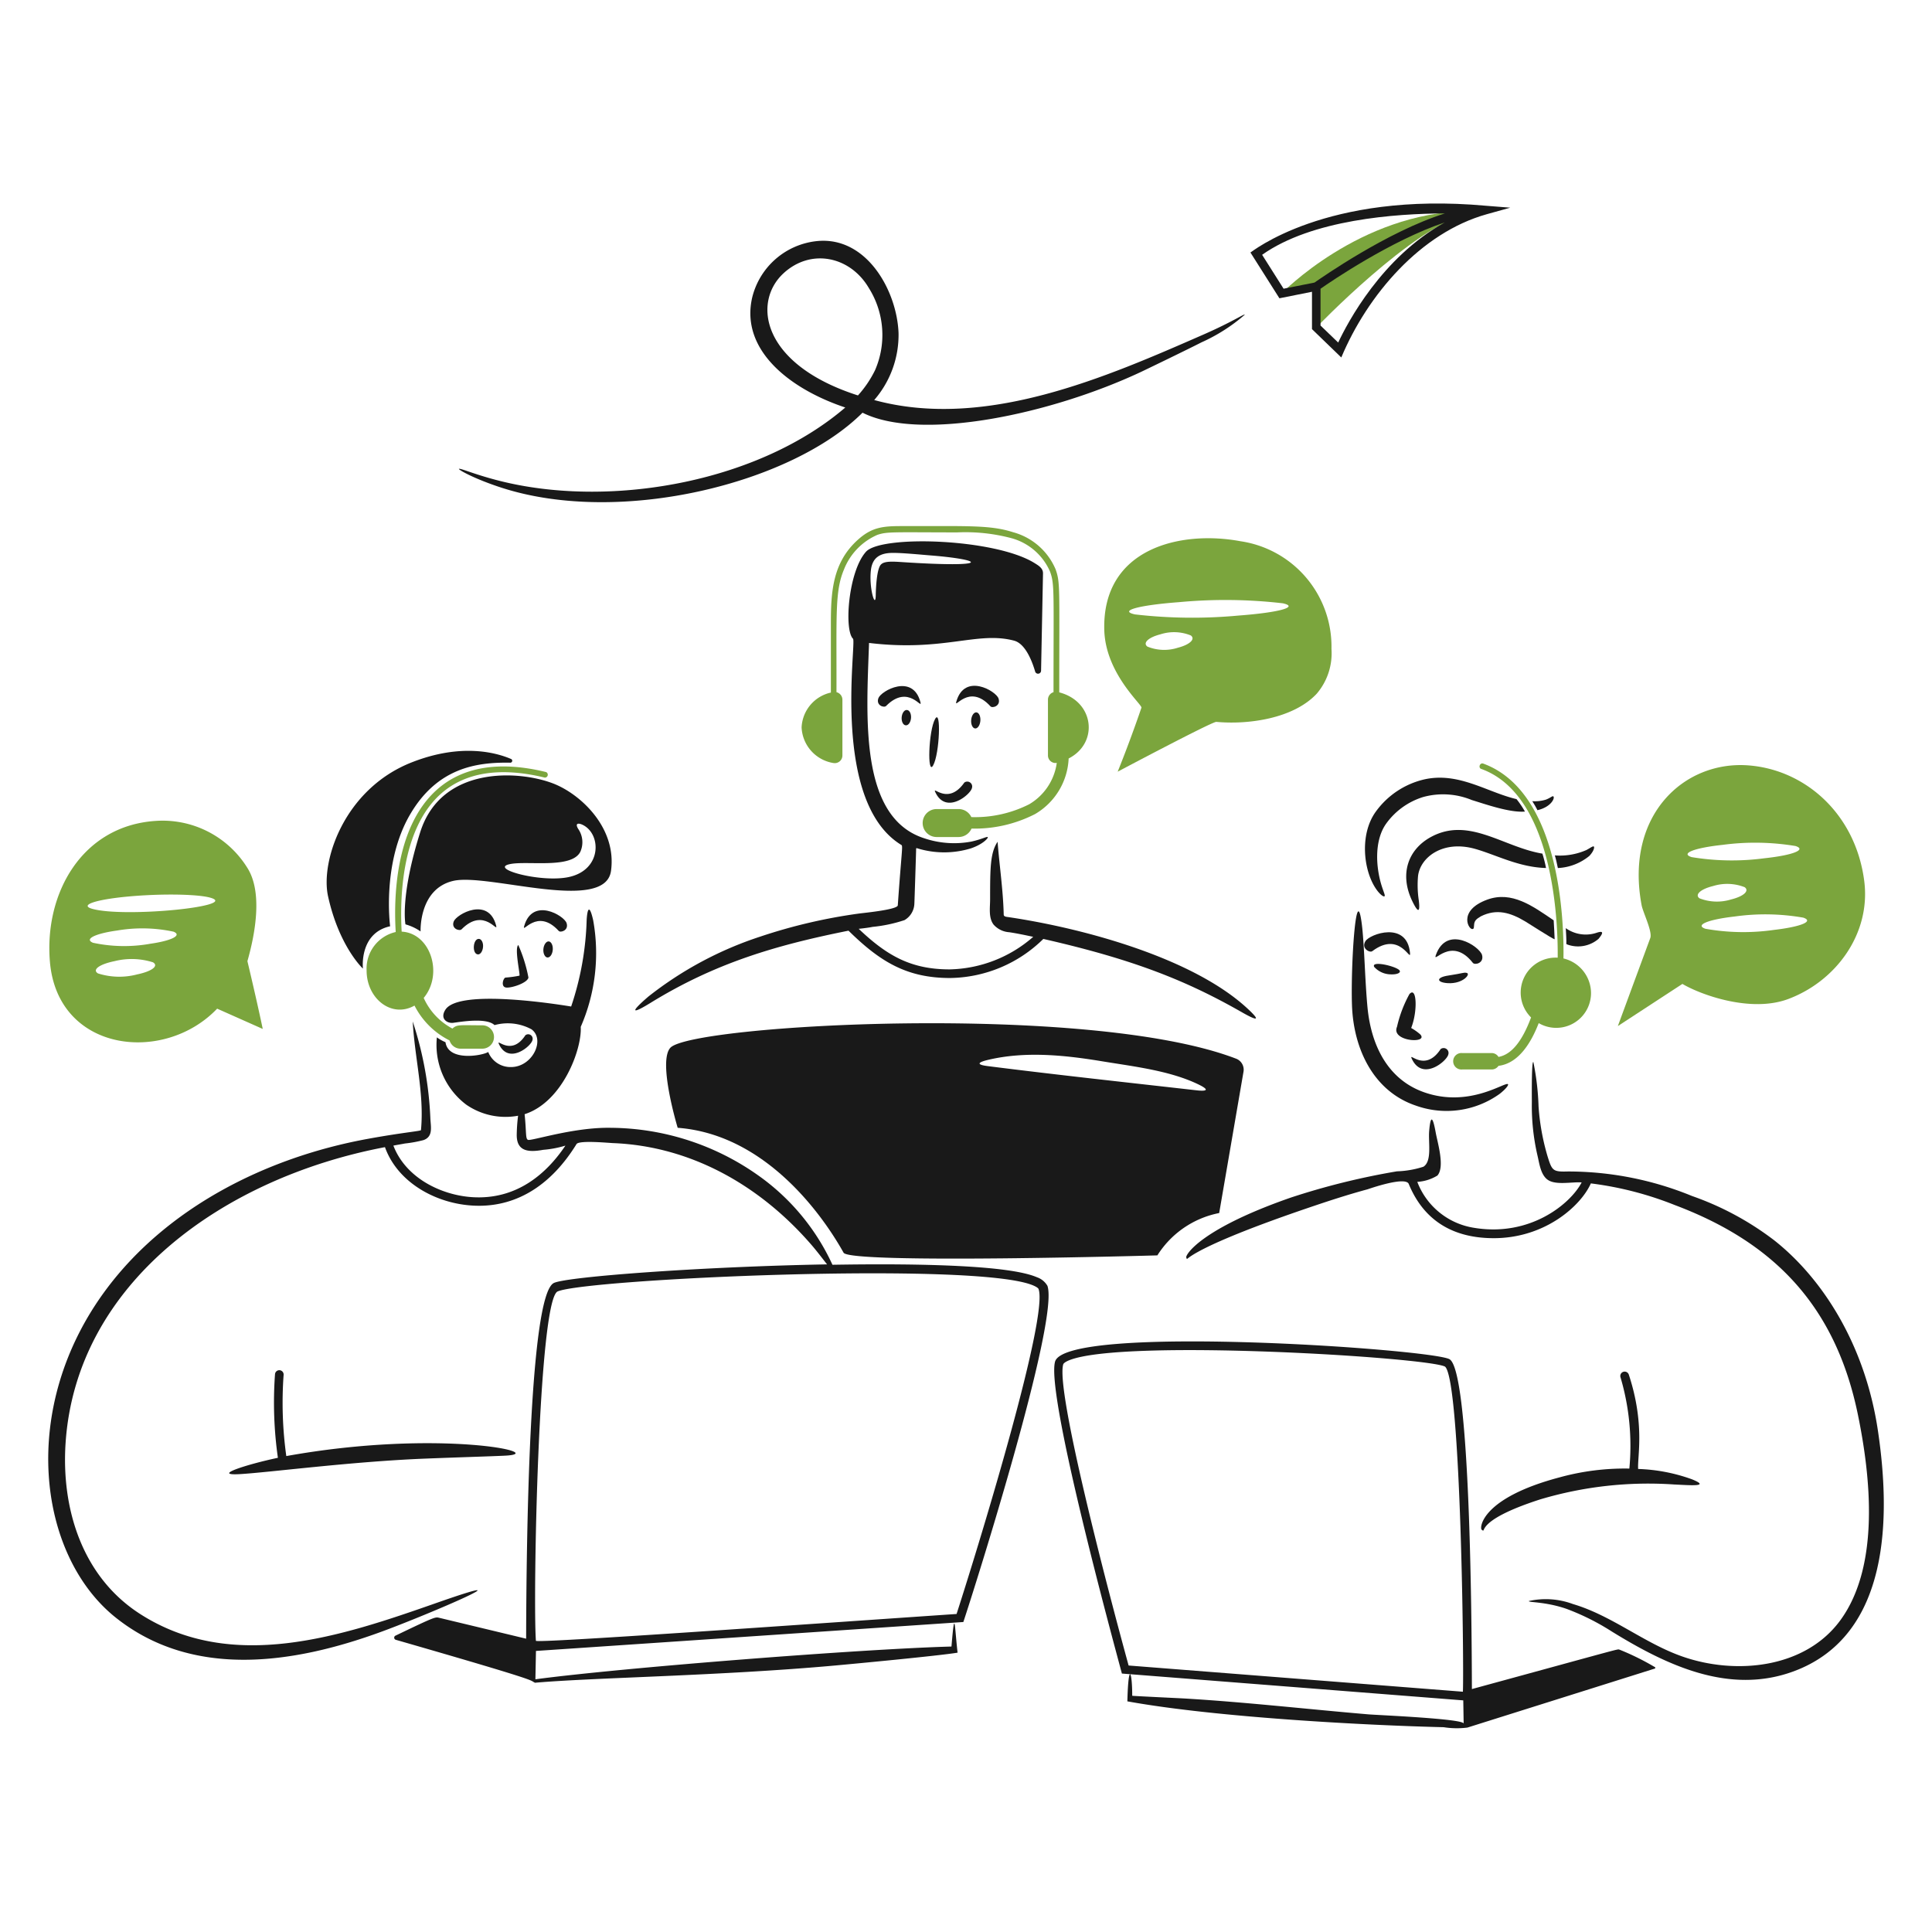 <svg viewBox="0 0 400 400" xmlns="http://www.w3.org/2000/svg" id="Support-Team-4--Streamline-Brooklyn" height="400" width="400">
  <desc>
    Support Team 4 Streamline Illustration: https://streamlinehq.com
  </desc>
  <path d="M187.527 150.164a0.952 1.586 4.439 1 0 0.246 -3.162 0.952 1.586 4.439 1 0 -0.246 3.162Z" fill="#191919" stroke-width="2"></path>
  <path d="M201.894 150.815a0.952 1.666 4.439 1 0 0.258 -3.322 0.952 1.666 4.439 1 0 -0.258 3.322Z" fill="#191919" stroke-width="2"></path>
  <path d="M198.01 145.212c-0.556 1.904 2.572 -3.92 7.06 1.032 0.4 0.436 2.182 -0.08 1.666 -1.626s-6.984 -5.356 -8.726 0.594Z" fill="#191919" stroke-width="2"></path>
  <path d="M190.554 145.33c0.512 1.906 -2.428 -3.896 -7.098 0.834 -0.434 0.438 -2.142 -0.12 -1.588 -1.626s7.088 -5.154 8.686 0.792Z" fill="#191919" stroke-width="2"></path>
  <path d="M75.14 200.54s-0.832 -7.338 5.632 -8.766c0 0 -1.77 -13.102 4.164 -23.2 5.648 -9.612 13.72 -10.788 20.704 -10.668a0.4 0.4 0 0 0 0.2 -0.754c-3.082 -1.336 -10.384 -3.356 -20.664 0.714 -13.872 5.494 -18.874 20.384 -17.252 27.722 2.304 10.428 7.216 14.952 7.216 14.952Z" fill="#191919" stroke-width="2"></path>
  <path d="M113.056 159.846c-9.744 -2.386 -17.4 -1.068 -22.726 3.768 -8.682 7.898 -8.8 22.846 -8.4 29.35a7.766 7.766 0 0 0 -6.028 7.972c0 5.82 5.178 9.936 9.916 7.258a16.364 16.364 0 0 0 7.258 7.218 2.378 2.378 0 0 0 2.26 1.706h4.522a2.42 2.42 0 0 0 0 -4.84c-4.634 0 -5.2 -0.22 -6.188 0.676a13.386 13.386 0 0 1 -5.948 -6.346c4.096 -4.89 1.472 -13.4 -4.562 -13.724 -0.356 -6.306 -0.228 -20.93 7.972 -28.4 5 -4.556 12.308 -5.768 21.656 -3.49a0.6 0.6 0 0 0 0.268 -1.148Z" fill="#7ba53d" stroke-width="2"></path>
  <path d="M323.698 198.438c0.118 -7.258 -0.51 -34.414 -16.58 -40.336 -0.766 -0.284 -1.122 0.928 -0.4 1.11 15.032 5.474 15.864 31.848 15.786 39.066a7.24 7.24 0 0 0 -5.514 12.374c-1.864 5 -4.084 7.696 -6.742 8.172a1.652 1.652 0 0 0 -1.388 -0.8h-6.148a1.706 1.706 0 1 0 0 3.4h6.148a1.71 1.71 0 0 0 1.388 -0.752c4.244 -0.516 6.822 -4.958 8.328 -8.846a7.2 7.2 0 0 0 10.828 -6.266 7.4 7.4 0 0 0 -5.706 -7.122Z" fill="#7ba53d" stroke-width="2"></path>
  <path d="M335.278 341.534c-0.524 -0.104 1.428 -0.552 -30.538 8.17 -0.04 -17.37 -0.482 -65.984 -4.642 -68.296 -3.784 -2.104 -79.498 -7.378 -81.662 0.516 -1.88 6.862 12.094 58.012 13.842 64.568l70.676 5.552 0.08 4.8c-0.04 -1 -17.926 -1.752 -19.712 -1.904 -12.728 -1.08 -25.458 -2.54 -38.2 -3.292 -0.752 -0.044 -10.708 -0.516 -10.708 -0.556 0 -5.064 -0.786 -7.084 -1 0.952 0 0.25 -0.052 0.2 0.2 0.238 18.566 3.344 49.916 4.962 65.282 5.316a17.344 17.344 0 0 0 4.918 0.078l38.67 -12.176a0.2 0.2 0 0 0 0.04 -0.4 52.474 52.474 0 0 0 -7.246 -3.566Zm-101.612 3.292c-4.442 -16.182 -15.182 -57.174 -13.524 -62.386 0.038 -0.12 0.316 -0.438 1.19 -0.8 11.182 -4.566 74.444 -0.6 77.854 1.31 3.312 2.924 3.932 62.944 3.69 67.304Z" fill="#191919" stroke-width="2"></path>
  <path d="M388.82 296.32c-2.62 -17.8 -11.42 -31.566 -21.456 -39.502a61.296 61.296 0 0 0 -17.054 -9.2 67.612 67.612 0 0 0 -25.662 -5.076c-3.132 0.088 -3.312 -0.124 -4.242 -3.132a47.656 47.656 0 0 1 -1.864 -10.312 54.348 54.348 0 0 0 -1.072 -9.2c-0.238 -0.238 -0.356 2.34 -0.316 8.29a45.43 45.43 0 0 0 1.15 10.986c0.388 1.588 0.638 3.96 2.062 5.036 1.67 1.262 5.116 0.436 7.098 0.6 -2.34 4.48 -10.71 11.312 -22.248 9.4a15.052 15.052 0 0 1 -11.78 -9.518 9.018 9.018 0 0 0 4.164 -1.308c1.582 -1.79 0.032 -6.782 -0.356 -8.924 -0.6 -3.33 -1.066 -3.688 -1.35 -0.278 -0.2 2.34 0.634 6.224 -1.19 7.376a19.672 19.672 0 0 1 -5.472 0.952 149.718 149.718 0 0 0 -21.972 5.434c-18.976 6.6 -21.9 12 -21.656 12.414 0.574 1.148 -2.6 -0.77 24.868 -10.154 4.2 -1.434 8.4 -2.818 12.652 -3.966 0.2 -0.054 7.73 -2.742 8.526 -1.15 3.184 7.78 9.368 11.264 17.61 11.264 10.748 0 18.126 -6.822 20.108 -11.342a70.2 70.2 0 0 1 17.372 4.482c20.264 7.624 33.232 20.6 37.916 43.388 2.618 12.732 4.612 31.124 -3.53 42.438 -7.36 10.228 -21.976 11.514 -33 7.576 -7.856 -2.8 -14.434 -8.414 -22.448 -10.788a16.152 16.152 0 0 0 -9.122 -0.636c-0.326 0.326 3.324 0.088 7.774 1.626a49.232 49.232 0 0 1 9.36 4.68c11.294 6.958 24.272 13.2 37.678 8.25 20.15 -7.464 20.032 -32.254 17.452 -49.706Z" fill="#191919" stroke-width="2"></path>
  <path d="M337.34 304.054a50.854 50.854 0 0 0 -14.476 1.826c-16.222 4.3 -16.558 10.472 -16.102 10.826 1.212 0.94 -2.032 -1.704 12.096 -6.266a78.326 78.326 0 0 1 27.764 -3.094c3.354 0.156 7.636 0.526 3.688 -1.07a36.038 36.038 0 0 0 -11.146 -2.142c-0.2 -2.44 1.46 -9.23 -1.942 -19.552a0.904 0.904 0 0 0 -1.706 0.6 50 50 0 0 1 1.824 18.872Z" fill="#191919" stroke-width="2"></path>
  <path d="M193.6 148.86c1.286 -2.294 0.94 7.212 -0.4 9.6 -1.256 2.264 -0.966 -7.146 0.4 -9.6Z" fill="#191919" stroke-width="2"></path>
  <path d="M219.308 143.348c0 -21.912 0.218 -22.696 -0.752 -25.462a13.338 13.338 0 0 0 -8.8 -7.694c-4.8 -1.538 -9.524 -1.246 -23.082 -1.27 -3.826 0 -6.132 0.218 -9 2.776 -5.326 4.748 -5.65 10.868 -5.65 17.49v14.2a7.74 7.74 0 0 0 -6.06 7.212 7.824 7.824 0 0 0 6.584 7.376 1.588 1.588 0 0 0 1.864 -1.546v-11.576a1.616 1.616 0 0 0 -1.228 -1.546c0.044 -16.028 -0.346 -20.892 1.546 -25.382a12.974 12.974 0 0 1 6.9 -7.18c2.026 -0.692 3.134 -0.538 16.5 -0.516a37.07 37.07 0 0 1 11.264 1.19 12.2 12.2 0 0 1 8.012 6.942c0.944 2.6 0.714 3.934 0.714 24.946a1.62 1.62 0 0 0 -1.152 1.508V156.4a1.56 1.56 0 0 0 1.826 1.548 11.8 11.8 0 0 1 -5.712 8.566 24.874 24.874 0 0 1 -11.978 2.658 2.902 2.902 0 0 0 -2.618 -1.666h-4.64a2.896 2.896 0 0 0 0 5.79h4.64a2.922 2.922 0 0 0 2.658 -1.746 27.424 27.424 0 0 0 13.168 -3.014 14.038 14.038 0 0 0 6.94 -11.502c6.256 -3.18 5.332 -11.806 -1.944 -13.686Z" fill="#7ba53d" stroke-width="2"></path>
  <path d="M193.648 164.012c-0.704 -1.512 2.6 2.87 6 -1.984a1.016 1.016 0 0 1 1.586 1.11c-0.264 1.346 -5.374 5.618 -7.586 0.874Z" fill="#191919" stroke-width="2"></path>
  <path d="M294.784 226.12c-7.476 -2.66 -10.914 -9.71 -11.66 -17.57 -0.544 -5.732 -0.652 -13.2 -1.19 -17.332 -1.19 -9.13 -2.294 8.8 -2.022 16.856 0.308 9.218 4.544 17.894 13.2 20.822a18.86 18.86 0 0 0 17.372 -2.418c1.27 -1 1.824 -1.746 1.746 -1.984 -0.43 -0.718 -7.922 5.014 -17.446 1.626Z" fill="#191919" stroke-width="2"></path>
  <path d="M284.868 184c0.834 1.23 1.548 1.666 1.746 1.586 0.238 -0.118 -0.068 -0.704 -0.476 -1.942 -1.354 -4.12 -1.622 -9.75 0.912 -13.2a14.82 14.82 0 0 1 7.616 -5.434 15.582 15.582 0 0 1 10.074 0.636c2.902 0.884 7.844 2.64 10.986 2.38a19.484 19.484 0 0 0 -1.746 -2.578c-6.076 -1.412 -11.942 -5.668 -19.076 -4.086a17.168 17.168 0 0 0 -10.074 6.702c-3.346 4.64 -2.584 12.066 0.038 15.936Z" fill="#191919" stroke-width="2"></path>
  <path d="M321.6 164.884c-0.2 -0.156 -0.514 0.282 -1.548 0.674a7.776 7.776 0 0 1 -2.816 0.318 17.42 17.42 0 0 1 1.072 1.864c2.856 -0.65 3.678 -2.552 3.292 -2.856Z" fill="#191919" stroke-width="2"></path>
  <path d="M296.33 173.252c-4.738 2.538 -6.678 7.63 -3.926 13.326 1.158 2.4 1.648 2.466 1.348 -0.118a21.146 21.146 0 0 1 -0.158 -5.116c0.472 -3.866 5.156 -7.454 11.78 -5.6 4.34 1.218 9.094 3.828 14.714 3.966a27.028 27.028 0 0 0 -0.754 -2.976c-8.064 -1.334 -15.164 -7.68 -23.004 -3.482Z" fill="#191919" stroke-width="2"></path>
  <path d="M330 175.276c-0.2 -0.16 -0.6 0.2 -1.548 0.712a13.656 13.656 0 0 1 -6.544 1.112c0.278 0.872 0.436 1.744 0.634 2.618a11.074 11.074 0 0 0 6.506 -2.5c0.984 -1.042 1.074 -1.818 0.952 -1.942Z" fill="#191919" stroke-width="2"></path>
  <path d="M307.912 186.262c-6.262 2.3 -3.756 6.458 -2.974 6.068 0.278 -0.04 0.2 -0.516 0.278 -1.072 0.118 -0.6 0.356 -0.952 1.388 -1.546 3.278 -1.64 6.144 -0.764 9.2 1.07 1 0.6 5.422 3.474 6.068 3.69 -0.038 -1.19 -0.118 -2.5 -0.2 -3.928 -4.326 -2.944 -8.672 -6.144 -13.76 -4.282Z" fill="#191919" stroke-width="2"></path>
  <path d="M330.44 193.162a7.128 7.128 0 0 1 -6.266 -1c0.284 4.266 -0.058 3.038 0.276 3.372a6.518 6.518 0 0 0 6.506 -1.15c1.16 -1.398 0.942 -1.726 -0.516 -1.222Z" fill="#191919" stroke-width="2"></path>
  <path d="M304.938 199.35c0.4 0.512 2.36 0.084 1.904 -1.626s-7.282 -6.37 -9.56 0c-0.734 2.054 3.184 -4.086 7.656 1.626Z" fill="#191919" stroke-width="2"></path>
  <path d="M284.116 196.93c5.8 -4.374 8.014 2.498 7.812 0.358 -0.626 -6.664 -8.328 -3.928 -9.24 -2.42s0.912 2.454 1.428 2.062Z" fill="#191919" stroke-width="2"></path>
  <path d="M294.07 214.182a10.714 10.714 0 0 0 -1.904 -1.348c1.382 -3.452 1.17 -8.742 -0.356 -7.02a25.922 25.922 0 0 0 -2.578 6.782c-1.308 3.054 6.568 3.538 4.838 1.586Z" fill="#191919" stroke-width="2"></path>
  <path d="M303.588 201.412c-0.528 -0.118 -0.756 0.116 -3.688 0.556 -2.716 0.4 -2.45 1.456 -0.118 1.586 3.18 0.176 4.876 -2.016 3.806 -2.142Z" fill="#191919" stroke-width="2"></path>
  <path d="M289.708 200.856c-0.8 -0.84 -5.876 -2.032 -5.2 -0.674a4.682 4.682 0 0 0 3.41 1.548c1.482 0.07 2.236 -0.408 1.79 -0.874Z" fill="#191919" stroke-width="2"></path>
  <path d="M299.86 218.308a1.018 1.018 0 0 0 -1.586 -1.112c-3.26 4.966 -6.686 0.468 -5.988 1.984 2.196 4.774 7.298 0.516 7.574 -0.872Z" fill="#191919" stroke-width="2"></path>
  <path d="M249.174 69.26c-20.11 8.8 -45.156 19.844 -68.178 13.564a20.584 20.584 0 0 0 5.038 -13.92c-0.368 -8.8 -6.624 -19.942 -16.778 -19a15.422 15.422 0 0 0 -13.524 11.7c-2.5 10.83 7.728 18.916 19.276 22.766C157.24 99.6 127.706 104.97 105.322 100c-6.21 -1.38 -9.752 -3.038 -10.272 -2.934 -0.4 0.08 3.154 2.092 8.846 3.926 24.656 7.946 60.088 -0.954 74.68 -15.548 12.104 6.052 39.06 0.286 57.668 -8.448 0.824 -0.386 9.8 -4.722 12.494 -6.108a36.334 36.334 0 0 0 8.962 -5.71c0.08 -0.36 -2.362 1.384 -8.526 4.082ZM162.2 56.6c5.682 -5.264 13.8 -3.532 17.65 2.976a18.272 18.272 0 0 1 1.308 17.094 22.638 22.638 0 0 1 -3.528 5.2C157.664 75.47 155.726 62.6 162.2 56.6Z" fill="#191919" stroke-width="2"></path>
  <path d="M265.316 60.774s16.182 -16.774 38.432 -17.054l2.142 0.316 -1.904 0.2C292.6 46.852 272.534 67.8 272.534 67.8l-0.872 -8.29Z" fill="#7ba53d" stroke-width="2"></path>
  <path d="M307.674 42.6c-33.254 -3.022 -48.576 9.636 -48.784 9.678l6 9.478 6.742 -1.348v7.734l6.068 5.87c5.414 -12.91 16.4 -25.832 30.142 -29.666l4.84 -1.348Zm-41.922 17.174 -4.442 -7.02c10.312 -7.298 27.564 -8.528 37.836 -8.568 -11.938 3.768 -25.502 13.288 -27 14.318Zm11.304 11.144L273.4 67.4v-7.618c2.262 -1.586 14.754 -10.074 25.702 -13.722 -13.044 7.258 -20.102 20.74 -22.046 24.866Z" fill="#191919" stroke-width="2"></path>
  <path d="M51.224 199c1.628 -5.71 3.164 -14.2 0.04 -19.236a20.644 20.644 0 0 0 -19.076 -9.8c-15.23 1.024 -23.05 15 -21.854 29.152 1.584 18.746 23.6 21.282 34.624 9.716l9.44 4.2c-1.23 -5.91 -3.174 -14.032 -3.174 -14.032Zm-22.962 2.776a14.566 14.566 0 0 1 -7.972 -0.238c-1.27 -0.752 0.276 -1.902 3.41 -2.538a14.55 14.55 0 0 1 7.972 0.238c1.27 0.746 -0.238 1.892 -3.41 2.53Zm2.656 -6.346a30.786 30.786 0 0 1 -11.66 -0.238c-1.862 -0.76 0.4 -1.902 5 -2.538a30.87 30.87 0 0 1 11.66 0.238c1.86 0.754 -0.398 1.896 -5 2.53ZM19.1 188.164c-2.698 -0.752 0.554 -1.9 7.336 -2.538 6.744 -0.632 14.442 -0.534 17.134 0.238 6.15 1.764 -17.728 4.184 -24.47 2.3Z" fill="#7ba53d" stroke-width="2"></path>
  <path d="M256.828 112.056c-12.334 -2.306 -28.618 1.388 -28.2 18.322 0.224 9.084 7.932 15.548 7.694 16.142 0 0 -2.062 6.148 -4.918 13.248 0 0 19.6 -10.4 20.426 -10.312 6.66 0.614 15.972 -0.684 20.782 -5.83a12.862 12.862 0 0 0 3.054 -9.282 22.044 22.044 0 0 0 -18.838 -22.288Zm-12.968 22.05a9.17 9.17 0 0 1 -6.306 -0.238c-1 -0.752 0.2 -1.902 2.696 -2.538a9.2 9.2 0 0 1 6.306 0.238c0.992 0.754 -0.236 1.908 -2.696 2.538Zm12.572 -6.662a103.31 103.31 0 0 1 -21.456 -0.238c-3.412 -0.754 0.714 -1.904 9.16 -2.538a103.2 103.2 0 0 1 21.458 0.238c3.406 0.752 -0.714 1.904 -9.162 2.538Z" fill="#7ba53d" stroke-width="2"></path>
  <path d="M361.89 158.458c-13.23 -0.946 -25.512 10.304 -22.012 28.954 0.284 1.506 2.302 5.512 1.786 6.822 0 0 -4.68 12.69 -6.704 18.2l13.366 -8.726c3.728 2.222 14.122 6.036 21.894 3.134 9.958 -3.72 17.162 -13.6 15.746 -24.472 -1.82 -13.97 -12.328 -23.07 -24.076 -23.912Zm-5.234 16.46a51.016 51.016 0 0 1 15.07 0.238c2.38 0.754 -0.514 1.906 -6.424 2.538a50.96 50.96 0 0 1 -15.072 -0.238c-2.38 -0.754 0.516 -1.906 6.426 -2.538Zm-1.984 8.528a9.886 9.886 0 0 1 6.544 0.238c1.032 0.752 -0.2 1.898 -2.816 2.538a9.926 9.926 0 0 1 -6.544 -0.238c-1.03 -0.754 0.238 -1.904 2.816 -2.538Zm12.612 9.082a44.764 44.764 0 0 1 -14.2 -0.238c-2.22 -0.754 0.476 -1.904 6.068 -2.538a45.496 45.496 0 0 1 14.2 0.238c2.26 0.758 -0.472 1.884 -6.068 2.538Z" fill="#7ba53d" stroke-width="2"></path>
  <path d="M214.668 264.434c-5.562 -2.41 -23.32 -2.896 -42.318 -2.578a46.268 46.268 0 0 0 -15.508 -18.6 53.38 53.38 0 0 0 -30.38 -9.756c-7.626 -0.15 -16.4 2.75 -17.134 2.498 -0.566 -0.2 -0.316 -1.534 -0.714 -5.314 7.832 -2.506 11.882 -13.412 11.622 -18.086a38.2 38.2 0 0 0 2.578 -22.052c-0.642 -2.862 -1.152 -3.012 -1.35 -0.158a61.31 61.31 0 0 1 -3.212 18c-1.982 -0.318 -23.104 -3.8 -26.018 0.634 -1.244 1.898 0.352 2.908 1.626 2.738 1.586 -0.212 6.862 -1.112 8.528 0.476a10.338 10.338 0 0 1 7.654 0.872c2.906 2.128 0.2 7.814 -4.244 7.814a4.946 4.946 0 0 1 -4.718 -3.122c-1.122 0.748 -8.258 2.048 -8.846 -2.022a9.066 9.066 0 0 1 -1.784 -1 15.498 15.498 0 0 0 6.068 13.92 14.292 14.292 0 0 0 10.748 2.3 34.4 34.4 0 0 0 -0.278 3.73c-0.12 3.474 2.068 3.962 5.474 3.33a21.504 21.504 0 0 0 4.6 -0.872c-3.8 5.672 -10 11.29 -19.354 10.668 -6.308 -0.418 -13.684 -3.926 -16.262 -10.668 0.8 -0.158 1.586 -0.28 2.38 -0.436a25.828 25.828 0 0 0 3.888 -0.714c2.024 -0.748 1.458 -2.776 1.388 -4.522a73.93 73.93 0 0 0 -3.65 -20.028c0.4 7.536 2.42 15 1.706 22.488 0 0.21 -3.77 0.486 -11.066 1.824 -21.366 3.916 -41.512 14.4 -53.938 30.936 -18.422 24.524 -14.4 55.298 1.864 68.216 15.692 12.46 36.266 9.764 55.128 2.816 9.954 -3.664 31.8 -13.112 11.146 -5.868 -19.472 6.826 -42.166 14.524 -61.278 2.26 -11.98 -7.69 -16.368 -21.774 -15.428 -35.498 2.264 -33.024 32.616 -54.788 66.116 -61.156 2.748 7.684 11.334 12.136 19.474 12.136 8.09 0 15.022 -4.4 20.186 -12.772 0.516 -0.832 6.624 -0.238 7.616 -0.2 16.3 0.664 30.574 8.956 41.088 21.14 1.234 1.428 2.858 3.6 3.174 3.966 -25.9 0.476 -53.782 2.536 -56.558 3.848 -5.2 2.454 -5.71 54.97 -5.75 73.65l-18 -4.324c-0.818 -0.18 -0.716 -0.312 -9.042 3.69a0.462 0.462 0 0 0 0.078 0.872c30.974 8.92 27.436 8.262 28.8 8.884 12.018 -1.07 38.432 -1.42 62.15 -3.57 4.106 -0.372 21.348 -2 25.342 -2.656 -0.622 -5.226 -0.552 -9.86 -1.268 -1.27 -18.542 0.494 -68.344 4.4 -86.144 6.782l0.118 -5.87 88.484 -5.988c2.372 -7.114 19.876 -62.41 17.412 -69.6a4.022 4.022 0 0 0 -2.194 -1.788Zm-16.618 69.724c-32.164 2.19 -87.096 6.106 -87.096 5.552 -0.638 -8.624 0.498 -69.946 4.442 -72.302 5.424 -2.586 86.686 -6.338 98.52 -1.27 1 0.428 1.11 0.714 1.11 0.754 2.022 5.592 -11.384 49.894 -16.976 67.266Z" fill="#191919" stroke-width="2"></path>
  <path d="M98.938 197.6c0.514 0.04 0.99 -0.634 1.07 -1.546 0.078 -0.874 -0.318 -1.626 -0.832 -1.666 -1.282 -0.094 -1.494 3.12 -0.238 3.212Z" fill="#191919" stroke-width="2"></path>
  <path d="M102.706 191.576c-1.6 -5.984 -8.188 -2.308 -8.766 -0.8s1.2 2.066 1.626 1.626c4.68 -4.754 7.65 1.078 7.14 -0.826Z" fill="#191919" stroke-width="2"></path>
  <path d="M49.678 305.2c6.11 -0.356 23.24 -2.618 38.472 -3.214 7.574 -0.296 13.2 -0.454 16.3 -0.6 9.888 -0.45 -13.416 -5.638 -45.174 0.078a79.88 79.88 0 0 1 -0.556 -16.816 0.894 0.894 0 1 0 -1.784 -0.118 81.2 81.2 0 0 0 0.6 17.292c-6.242 1.318 -13.95 3.738 -7.858 3.378Z" fill="#191919" stroke-width="2"></path>
  <path d="M112.502 196.494c-0.08 0.912 0.316 1.706 0.832 1.744 0.556 0.042 1.032 -0.674 1.11 -1.586s-0.316 -1.704 -0.832 -1.744 -1.032 0.674 -1.11 1.586Z" fill="#191919" stroke-width="2"></path>
  <path d="M117.3 191.1c-0.516 -1.546 -7.018 -5.4 -8.764 0.6 -0.556 1.904 2.616 -3.926 7.138 1.032 0.358 0.43 2.142 -0.086 1.626 -1.632Z" fill="#191919" stroke-width="2"></path>
  <path d="M104.648 202.4c-0.476 0.118 -1.03 1.94 0.16 2.062 1.15 0.116 4.382 -0.956 4.6 -2.062a30.546 30.546 0 0 0 -2.102 -6.744c-0.834 0.676 0.436 6.148 0.238 6.346a23.124 23.124 0 0 1 -2.896 0.398Z" fill="#191919" stroke-width="2"></path>
  <path d="M110.24 215.332a0.924 0.924 0 0 0 -1.466 -0.99c-2.958 4.518 -6.114 0.438 -5.474 1.824 2.004 4.332 6.7 0.434 6.94 -0.834Z" fill="#191919" stroke-width="2"></path>
  <path d="M87.078 192.844s-0.4 -8.822 6.782 -10.47 31.412 6.782 32.642 -2.062 -6.2 -15.852 -11.938 -18.086c-7.106 -2.76 -23.2 -3.726 -27.564 10.074 -4.2 13.288 -3.054 19.078 -3.054 19.078a10.266 10.266 0 0 1 3.132 1.466Zm18.6 -13.96c3.656 -0.698 12.696 1.022 14.476 -2.538a4.83 4.83 0 0 0 -0.436 -4.72c-0.764 -1.252 0.086 -1.24 0.872 -0.872 3.976 1.862 4.098 9.474 -3.014 10.866 -5.842 1.144 -16.554 -1.846 -11.896 -2.736Z" fill="#191919" stroke-width="2"></path>
  <path d="M258.216 208.75c-11.278 -10.4 -33.678 -16.516 -49.218 -18.84 -0.6 -0.092 -1.18 -0.09 -1.19 -0.556 -0.12 -5.04 -0.874 -10.034 -1.27 -15.07 -1.518 2.25 -1.546 5.4 -1.546 11.938 0 1.666 -0.366 3.774 0.714 5.2a4.728 4.728 0 0 0 3.252 1.586c1.702 0.256 3.292 0.6 4.958 0.952a27.09 27.09 0 0 1 -17.294 6.742c-8.05 0 -13 -2.856 -18.838 -8.4 0.878 -0.086 2.34 -0.276 2.856 -0.4a30.082 30.082 0 0 0 6.622 -1.4 4.084 4.084 0 0 0 2.048 -3.43c0.02 -0.148 0.352 -10.544 0.356 -10.924 0 -0.684 0.042 -0.572 0.296 -0.5a18.912 18.912 0 0 0 11.102 -0.018c2.534 -0.886 3.492 -2.102 3.452 -2.26 -0.04 -0.318 -1.026 0.342 -3.412 0.872a19.326 19.326 0 0 1 -9.716 -0.674c-13.562 -4.32 -11.988 -25.24 -11.462 -40.454 15.506 1.868 22.388 -2.49 30.022 -0.476 2.104 0.554 3.532 3.556 4.364 6.384a0.626 0.626 0 0 0 1.23 -0.158l0.4 -20.108c0.04 -1.11 -0.916 -1.662 -1.824 -2.222 -8.2 -5.038 -31.666 -5.8 -34.824 -2.3 -3.646 4.054 -4.57 16.134 -2.696 18 0.828 0.662 -4.66 33.8 10.034 42.716 0.334 0.2 0.028 1.328 -0.754 12.494 -0.064 0.912 -7.336 1.588 -8.09 1.704A111.868 111.868 0 0 0 157.4 193.916a74.954 74.954 0 0 0 -23.162 12.414c-3.668 3.15 -3.688 3.848 0.436 1.308 13.426 -8.268 25.964 -11.942 41 -14.952 6.464 6.346 11.978 9.8 21.02 9.8a28 28 0 0 0 19.316 -8.09c18.716 4.258 29.668 8.636 41.2 15.23 3.21 1.822 3.854 1.75 1.006 -0.876ZM180.322 117.964c0.318 -2.492 1.84 -3.438 4.324 -3.49 1.956 -0.04 5.8 0.344 7.97 0.516 11.298 0.896 12.888 2.618 -5.83 1.388 -1.826 -0.12 -3.6 -0.238 -4.322 0.436 -0.97 0.756 -1.132 5.188 -1.15 6.426 -0.044 3.052 -1.46 -1.6 -0.992 -5.276Z" fill="#191919" stroke-width="2"></path>
  <path d="M256 219.22c-30.274 -11.706 -112.722 -7.104 -117.2 -2.3 -2.66 2.852 1.508 16.578 1.508 16.578 20.544 1.546 32.516 22.61 34.346 25.858 1.344 2.384 64.966 0.556 64.966 0.556a19.582 19.582 0 0 1 12.8 -8.766l5.036 -29.27a2.442 2.442 0 0 0 -1.456 -2.656Zm-8.4 6.504c-14.354 -1.63 -28.788 -3.184 -43.112 -5 -2.294 -0.29 -2.22 -0.748 0.158 -1.308 7.698 -1.81 15.866 -0.954 23.56 0.318 6.464 1.068 14 1.912 19.948 4.8 2.288 1.114 1.814 1.466 -0.566 1.19Z" fill="#191919" stroke-width="2"></path>
</svg>